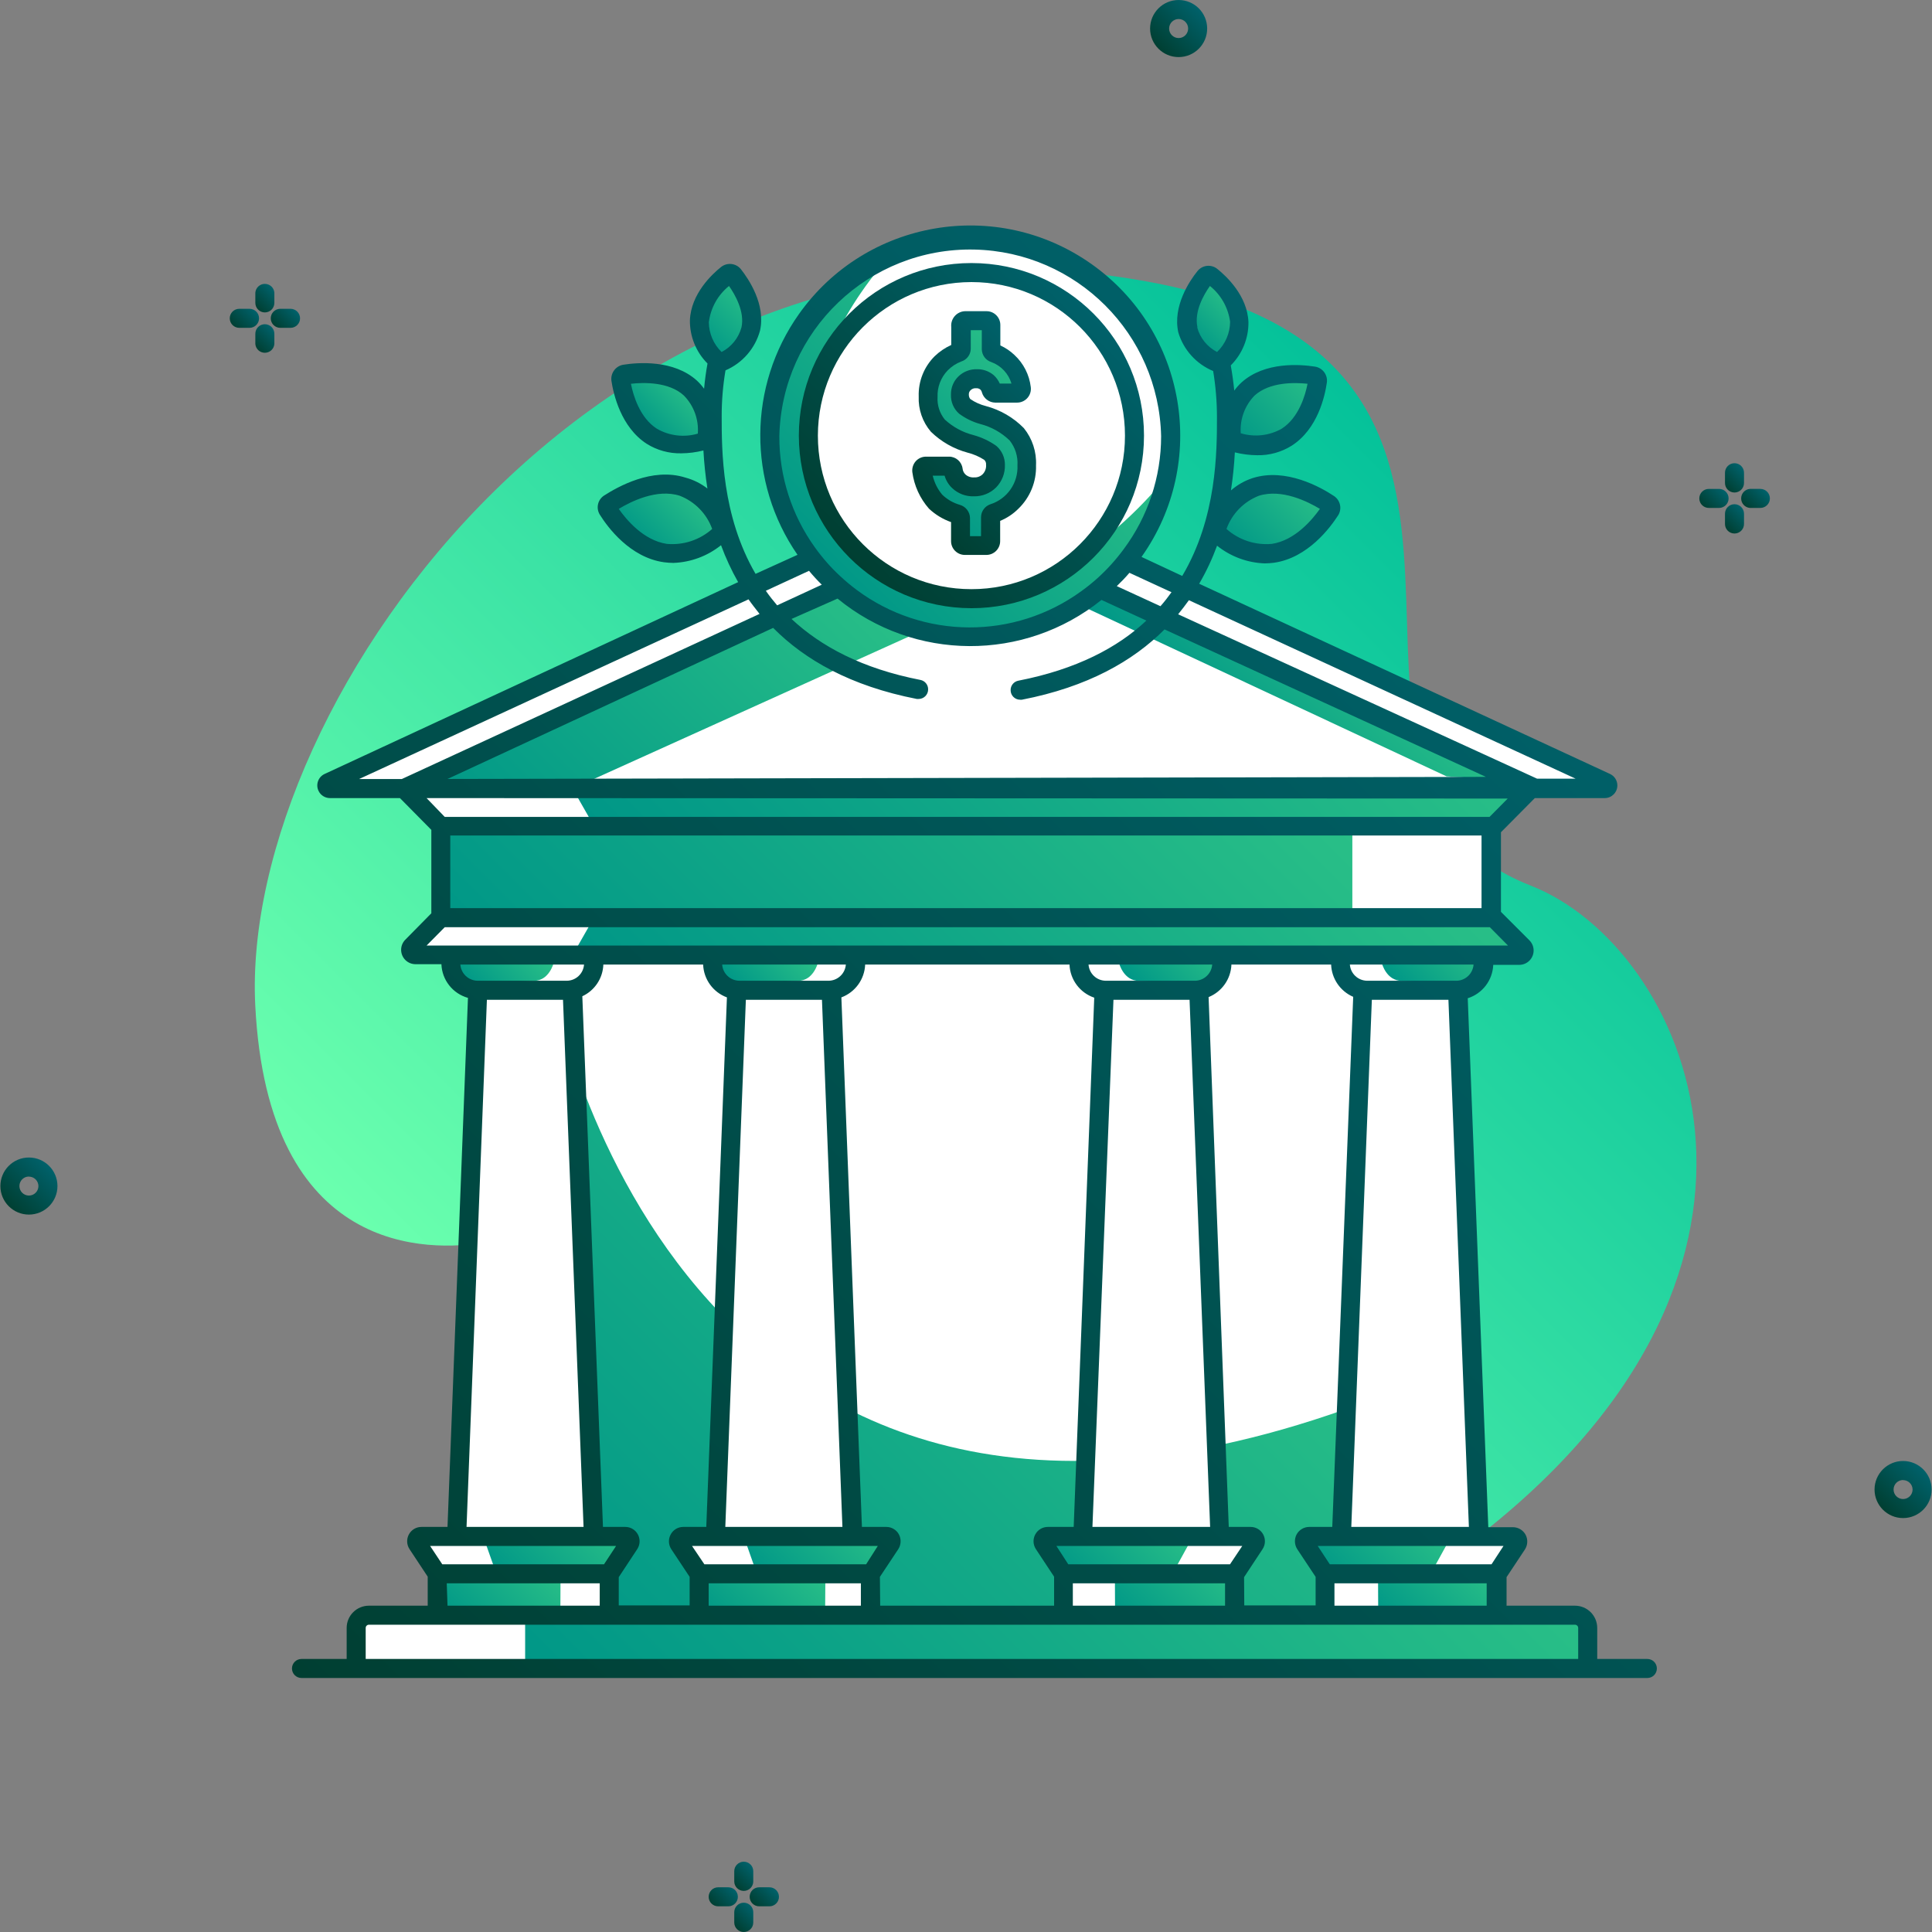 <svg id="Capa_1" enable-background="new 0 0 610.049 610.049" height="512" viewBox="0 0 610.049 610.049" width="512" xmlns="http://www.w3.org/2000/svg" xmlns:xlink="http://www.w3.org/1999/xlink"><rect x="0" y="0" width="610.049" height="610.049" fill="#808080" stroke="none"/><linearGradient id="Contour_1_" gradientTransform="matrix(2.522 0 0 -2.522 3.152 1677.175)" gradientUnits="userSpaceOnUse" x1="70.297" x2="189.627" y1="485.579" y2="604.909"><stop offset="0" stop-color="#6affae"/><stop offset="1" stop-color="#00bf99"/></linearGradient><linearGradient id="lg1"><stop offset="0" stop-color="#003f32"/><stop offset="1" stop-color="#00616a"/></linearGradient><linearGradient id="Contour-2_1_" gradientTransform="matrix(2.522 0 0 -2.522 3.152 1677.175)" gradientUnits="userSpaceOnUse" x1="-.156" x2="4.883" xlink:href="#lg1" y1="513.961" y2="518.999"/><linearGradient id="Contour-3_1_" gradientTransform="matrix(2.522 0 0 -2.522 3.152 1677.175)" gradientUnits="userSpaceOnUse" x1="143.788" x2="148.826" xlink:href="#lg1" y1="658.882" y2="663.92"/><linearGradient id="Contour-4_1_" gradientTransform="matrix(2.522 0 0 -2.522 3.152 1677.175)" gradientUnits="userSpaceOnUse" x1="234.491" x2="239.53" xlink:href="#lg1" y1="475.981" y2="481.019"/><linearGradient id="Contour-5_1_" gradientTransform="matrix(2.522 0 0 -2.522 3.152 1677.175)" gradientUnits="userSpaceOnUse" x1="28.184" x2="30.506" xlink:href="#lg1" y1="623.952" y2="626.286"/><linearGradient id="Contour-6_1_" gradientTransform="matrix(2.522 0 0 -2.522 3.152 1677.175)" gradientUnits="userSpaceOnUse" x1="30.77" x2="33.045" xlink:href="#lg1" y1="626.51" y2="628.785"/><linearGradient id="Contour-7_1_" gradientTransform="matrix(2.522 0 0 -2.522 3.152 1677.175)" gradientUnits="userSpaceOnUse" x1="33.362" x2="35.648" xlink:href="#lg1" y1="624.002" y2="626.289"/><linearGradient id="Contour-8_1_" gradientTransform="matrix(2.522 0 0 -2.522 3.152 1677.175)" gradientUnits="userSpaceOnUse" x1="30.775" x2="33.05" xlink:href="#lg1" y1="621.455" y2="623.742"/><linearGradient id="Contour-9_1_" gradientTransform="matrix(2.522 0 0 -2.522 3.152 1677.175)" gradientUnits="userSpaceOnUse" x1="212.163" x2="214.498" xlink:href="#lg1" y1="601.417" y2="603.741"/><linearGradient id="Contour-10_1_" gradientTransform="matrix(2.522 0 0 -2.522 3.152 1677.175)" gradientUnits="userSpaceOnUse" x1="214.732" x2="217.019" xlink:href="#lg1" y1="603.981" y2="606.268"/><linearGradient id="Contour-11_1_" gradientTransform="matrix(2.522 0 0 -2.522 3.152 1677.175)" gradientUnits="userSpaceOnUse" x1="217.387" x2="219.662" xlink:href="#lg1" y1="601.433" y2="603.708"/><linearGradient id="Contour-12_1_" gradientTransform="matrix(2.522 0 0 -2.522 3.152 1677.175)" gradientUnits="userSpaceOnUse" x1="214.777" x2="217.064" xlink:href="#lg1" y1="598.898" y2="601.173"/><linearGradient id="Contour-13_1_" gradientTransform="matrix(2.522 0 0 -2.522 3.152 1677.175)" gradientUnits="userSpaceOnUse" x1="88.134" x2="90.456" xlink:href="#lg1" y1="426.341" y2="428.663"/><linearGradient id="Contour-14_1_" gradientTransform="matrix(2.522 0 0 -2.522 3.152 1677.175)" gradientUnits="userSpaceOnUse" x1="90.707" x2="92.982" xlink:href="#lg1" y1="428.914" y2="431.189"/><linearGradient id="Contour-15_1_" gradientTransform="matrix(2.522 0 0 -2.522 3.152 1677.175)" gradientUnits="userSpaceOnUse" x1="93.318" x2="95.605" xlink:href="#lg1" y1="426.386" y2="428.673"/><linearGradient id="Contour-16_1_" gradientTransform="matrix(2.522 0 0 -2.522 3.152 1677.175)" gradientUnits="userSpaceOnUse" x1="90.755" x2="93.029" xlink:href="#lg1" y1="423.817" y2="426.103"/><linearGradient id="lg2"><stop offset="0" stop-color="#009787"/><stop offset="1" stop-color="#29bf87"/></linearGradient><linearGradient id="Contour-18_1_" gradientTransform="matrix(2.522 0 0 -2.522 3.152 1677.175)" gradientUnits="userSpaceOnUse" x1="74.311" x2="144.686" xlink:href="#lg2" y1="452.267" y2="522.654"/><linearGradient id="Contour-23_1_" gradientTransform="matrix(2.522 0 0 -2.522 3.152 1677.175)" gradientUnits="userSpaceOnUse" x1="61.786" x2="103.281" xlink:href="#lg2" y1="555.381" y2="596.877"/><linearGradient id="Contour-24_1_" gradientTransform="matrix(2.522 0 0 -2.522 3.152 1677.175)" gradientUnits="userSpaceOnUse" x1="153.069" x2="169.524" xlink:href="#lg2" y1="570.04" y2="586.494"/><linearGradient id="Contour-25_1_" gradientTransform="matrix(2.522 0 0 -2.522 3.152 1677.175)" gradientUnits="userSpaceOnUse" x1="99.425" x2="160.216" xlink:href="#lg2" y1="535.255" y2="596.058"/><linearGradient id="Contour-26_1_" gradientTransform="matrix(2.522 0 0 -2.522 3.152 1677.175)" gradientUnits="userSpaceOnUse" x1="99.83" x2="159.811" xlink:href="#lg2" y1="516.014" y2="575.995"/><linearGradient id="Contour-27_1_" gradientTransform="matrix(2.522 0 0 -2.522 3.152 1677.175)" gradientUnits="userSpaceOnUse" x1="79.601" x2="142.005" xlink:href="#lg2" y1="524.429" y2="586.833"/><linearGradient id="Contour-28_1_" gradientTransform="matrix(2.522 0 0 -2.522 3.152 1677.175)" gradientUnits="userSpaceOnUse" x1="58.029" x2="64.652" xlink:href="#lg2" y1="541.109" y2="547.744"/><linearGradient id="Contour-29_1_" gradientTransform="matrix(2.522 0 0 -2.522 3.152 1677.175)" gradientUnits="userSpaceOnUse" x1="91.104" x2="97.727" xlink:href="#lg2" y1="541.109" y2="547.744"/><linearGradient id="Contour-30_1_" gradientTransform="matrix(2.522 0 0 -2.522 3.152 1677.175)" gradientUnits="userSpaceOnUse" x1="174.757" x2="182.169" xlink:href="#lg2" y1="540.722" y2="548.134"/><linearGradient id="Contour-31_1_" gradientTransform="matrix(2.522 0 0 -2.522 3.152 1677.175)" gradientUnits="userSpaceOnUse" x1="141.859" x2="149.272" xlink:href="#lg2" y1="540.721" y2="548.134"/><linearGradient id="Contour-32_1_" gradientTransform="matrix(2.522 0 0 -2.522 3.152 1677.175)" gradientUnits="userSpaceOnUse" x1="56.43" x2="66.45" xlink:href="#lg2" y1="460.412" y2="470.42"/><linearGradient id="Contour-33_1_" gradientTransform="matrix(2.522 0 0 -2.522 3.152 1677.175)" gradientUnits="userSpaceOnUse" x1="89.263" x2="99.482" xlink:href="#lg2" y1="460.301" y2="470.52"/><linearGradient id="Contour-34_1_" gradientTransform="matrix(2.522 0 0 -2.522 3.152 1677.175)" gradientUnits="userSpaceOnUse" x1="140.843" x2="151.134" xlink:href="#lg2" y1="460.268" y2="470.558"/><linearGradient id="Contour-35_1_" gradientTransform="matrix(2.522 0 0 -2.522 3.152 1677.175)" gradientUnits="userSpaceOnUse" x1="173.537" x2="183.34" xlink:href="#lg2" y1="460.518" y2="470.32"/><linearGradient id="Contour-36_1_" gradientTransform="matrix(2.522 0 0 -2.522 3.152 1677.175)" gradientUnits="userSpaceOnUse" x1="96.064" x2="165.042" xlink:href="#lg2" y1="425.022" y2="494.001"/><linearGradient id="Contour-39_1_" gradientTransform="matrix(2.522 0 0 -2.522 3.152 1677.175)" gradientUnits="userSpaceOnUse" x1="62.836" x2="73.523" xlink:href="#lg2" y1="466.001" y2="476.676"/><linearGradient id="Contour-40_1_" gradientTransform="matrix(2.522 0 0 -2.522 3.152 1677.175)" gradientUnits="userSpaceOnUse" x1="95.456" x2="106.128" xlink:href="#lg2" y1="465.994" y2="476.666"/><linearGradient id="Contour-41_1_" gradientTransform="matrix(2.522 0 0 -2.522 3.152 1677.175)" gradientUnits="userSpaceOnUse" x1="133.367" x2="144.038" xlink:href="#lg2" y1="465.994" y2="476.666"/><linearGradient id="Contour-42_1_" gradientTransform="matrix(2.522 0 0 -2.522 3.152 1677.175)" gradientUnits="userSpaceOnUse" x1="165.694" x2="176.381" xlink:href="#lg2" y1="466.001" y2="476.676"/><linearGradient id="Contour-47_1_" gradientTransform="matrix(2.522 0 0 -2.522 3.152 1677.175)" gradientUnits="userSpaceOnUse" x1="79.279" x2="84.829" xlink:href="#lg2" y1="611.16" y2="616.698"/><linearGradient id="Contour-48_1_" gradientTransform="matrix(2.522 0 0 -2.522 3.152 1677.175)" gradientUnits="userSpaceOnUse" x1="86.478" x2="92.803" xlink:href="#lg2" y1="621.854" y2="628.178"/><linearGradient id="Contour-49_1_" gradientTransform="matrix(2.522 0 0 -2.522 3.152 1677.175)" gradientUnits="userSpaceOnUse" x1="78.73" x2="85.638" xlink:href="#lg2" y1="596.749" y2="603.657"/><linearGradient id="Contour-50_1_" gradientTransform="matrix(2.522 0 0 -2.522 3.152 1677.175)" gradientUnits="userSpaceOnUse" x1="153.48" x2="162.83" xlink:href="#lg2" y1="609.255" y2="618.605"/><linearGradient id="Contour-51_1_" gradientTransform="matrix(2.522 0 0 -2.522 3.152 1677.175)" gradientUnits="userSpaceOnUse" x1="147.808" x2="153.298" xlink:href="#lg2" y1="622.267" y2="627.758"/><linearGradient id="Contour-52_1_" gradientTransform="matrix(2.522 0 0 -2.522 3.152 1677.175)" gradientUnits="userSpaceOnUse" x1="153.532" x2="162.473" xlink:href="#lg2" y1="595.72" y2="604.661"/><linearGradient id="Contour-54_1_" gradientTransform="matrix(2.522 0 0 -2.522 3.152 1677.175)" gradientUnits="userSpaceOnUse" x1="112.357" x2="128.972" xlink:href="#lg2" y1="602.308" y2="618.923"/><linearGradient id="Contour-55_1_" gradientTransform="matrix(2.522 0 0 -2.522 3.152 1677.175)" gradientUnits="userSpaceOnUse" x1="102.909" x2="130.653" xlink:href="#lg2" y1="592.379" y2="620.123"/><linearGradient id="Contour-56_1_" gradientTransform="matrix(2.522 0 0 -2.522 3.152 1677.175)" gradientUnits="userSpaceOnUse" x1="112.228" x2="129.558" xlink:href="#lg1" y1="602.067" y2="619.397"/><linearGradient id="Contour-57_1_" gradientTransform="matrix(2.522 0 0 -2.522 3.152 1677.175)" gradientUnits="userSpaceOnUse" x1="105.096" x2="135.644" xlink:href="#lg1" y1="595.166" y2="625.714"/><linearGradient id="Contour-58_1_" gradientTransform="matrix(2.522 0 0 -2.522 3.152 1677.175)" gradientUnits="userSpaceOnUse" x1="47.35" x2="193.364" xlink:href="#lg1" y1="443.551" y2="589.576"/><g><g id="Icon_7"><path id="Contour_14_" d="m162.335 396.736c-1.741-3.26-5.366-5.049-9.012-4.446-17.754 3.004-68.761 4.596-72.726-74.889-4.806-96.308 111.988-260.866 283.486-228.153 137.733 26.285 34.906 157.349 119.258 190.393 49.416 19.346 94.055 118.597-15.621 204.752-59.328 46.621-211.54 87.776-305.385-87.657z" fill="url(#Contour_1_)"/><path id="Contour-2_14_" d="m9.132 383.519c-4.977 0-9.012-4.035-9.012-9.012s4.035-9.012 9.012-9.012 9.012 4.035 9.012 9.012-4.035 9.012-9.012 9.012zm0-12.016c-1.659 0-3.004 1.345-3.004 3.004s1.345 3.004 3.004 3.004 3.004-1.345 3.004-3.004c-.016-1.647-1.357-2.974-3.004-2.974z" fill="url(#Contour-2_1_)"/><path id="Contour-3_14_" d="m372.164 18.024c-4.977 0-9.012-4.035-9.012-9.012s4.035-9.012 9.012-9.012 9.012 4.035 9.012 9.012-4.035 9.012-9.012 9.012zm0-12.016c-1.659 0-3.004 1.345-3.004 3.004s1.345 3.004 3.004 3.004 3.004-1.345 3.004-3.004-1.345-3.004-3.004-3.004z" fill="url(#Contour-3_1_)"/><path id="Contour-4_14_" d="m600.917 479.346c-4.977 0-9.012-4.035-9.012-9.012s4.035-9.012 9.012-9.012 9.012 4.035 9.012 9.012-4.035 9.012-9.012 9.012zm0-12.016c-1.659 0-3.004 1.345-3.004 3.004s1.345 3.004 3.004 3.004 3.004-1.345 3.004-3.004c-.016-1.647-1.357-2.974-3.004-2.974z" fill="url(#Contour-4_1_)"/><g id="Group_14_"><path id="Contour-5_14_" d="m81.799 100.513c0-1.659-1.345-3.004-3.004-3.004h-3.245c-1.659 0-3.004 1.345-3.004 3.004s1.345 3.004 3.004 3.004h3.244c1.66 0 3.005-1.345 3.005-3.004z" fill="url(#Contour-5_1_)"/><path id="Contour-6_14_" d="m83.631 98.651c1.659 0 3.004-1.345 3.004-3.004v-3.244c-.126-1.565-1.434-2.769-3.004-2.764-1.57-.005-2.878 1.199-3.004 2.764v3.244c0 1.659 1.345 3.004 3.004 3.004z" fill="url(#Contour-6_1_)"/><path id="Contour-7_14_" d="m91.742 97.509h-3.244c-1.659 0-3.004 1.345-3.004 3.004s1.345 3.004 3.004 3.004h3.244c1.659 0 3.004-1.345 3.004-3.004s-1.345-3.004-3.004-3.004z" fill="url(#Contour-7_1_)"/><path id="Contour-8_14_" d="m83.631 102.376c-1.659 0-3.004 1.345-3.004 3.004v3.244c.126 1.565 1.434 2.769 3.004 2.764 1.57.005 2.878-1.199 3.004-2.764v-3.244c0-1.659-1.345-3.004-3.004-3.004z" fill="url(#Contour-8_1_)"/></g><g id="Group-2_14_"><path id="Contour-9_14_" d="m545.824 157.379c0-1.659-1.345-3.004-3.004-3.004h-3.244c-1.659 0-3.004 1.345-3.004 3.004s1.345 3.004 3.004 3.004h3.244c1.659 0 3.004-1.345 3.004-3.004z" fill="url(#Contour-9_1_)"/><path id="Contour-10_14_" d="m547.687 155.516c1.659 0 3.004-1.345 3.004-3.004v-3.244c0-1.659-1.345-3.004-3.004-3.004s-3.004 1.345-3.004 3.004v3.244c0 1.659 1.344 3.004 3.004 3.004z" fill="url(#Contour-10_1_)"/><path id="Contour-11_14_" d="m555.857 154.375h-3.304c-1.565.126-2.769 1.434-2.764 3.004-.005 1.57 1.199 2.878 2.764 3.004h3.304c1.659 0 3.004-1.345 3.004-3.004s-1.345-3.004-3.004-3.004z" fill="url(#Contour-11_1_)"/><path id="Contour-12_14_" d="m547.687 159.211c-1.659 0-3.004 1.345-3.004 3.004v3.244c0 1.659 1.345 3.004 3.004 3.004s3.004-1.345 3.004-3.004v-3.244c0-1.659-1.345-3.004-3.004-3.004z" fill="url(#Contour-12_1_)"/></g><g id="Group-3_14_"><path id="Contour-13_14_" d="m232.989 598.935c0-1.659-1.345-3.004-3.004-3.004h-3.214c-1.659 0-3.004 1.345-3.004 3.004s1.345 3.004 3.004 3.004h3.214c1.659 0 3.004-1.345 3.004-3.004z" fill="url(#Contour-13_1_)"/><path id="Contour-14_14_" d="m234.852 597.072c1.659 0 3.004-1.345 3.004-3.004v-3.214c0-1.659-1.345-3.004-3.004-3.004s-3.004 1.345-3.004 3.004v3.214c0 1.659 1.345 3.004 3.004 3.004z" fill="url(#Contour-14_1_)"/><path id="Contour-15_14_" d="m242.962 595.931h-3.244c-1.659 0-3.004 1.345-3.004 3.004s1.345 3.004 3.004 3.004h3.244c1.659 0 3.004-1.345 3.004-3.004s-1.345-3.004-3.004-3.004z" fill="url(#Contour-15_1_)"/><path id="Contour-16_14_" d="m234.852 600.797c-1.659 0-3.004 1.345-3.004 3.004v3.244c0 1.659 1.345 3.004 3.004 3.004s3.004-1.345 3.004-3.004v-3.244c0-1.659-1.345-3.004-3.004-3.004z" fill="url(#Contour-16_1_)"/></g><path id="Contour-17_14_" d="m112.71 525.697v-16.822h25.594v-13.218l-6.489-11.806h12.497l6.729-172.459c-4.566-1.991-7.789-6.189-8.531-11.115h-11.115l8.051-11.896v-28.838l-11.686-11.806h-23.371l153.203-74.108 98.801 2.493 150.89 69.753-24.242 2.313-12.016 11.355.751 28.958 9.583 11.806h-12.617c.725 5.41-3.073 10.383-8.483 11.108-.016.002-.032.004-.049.006l7.059 172.459h10.634l-6.699 12.707 1.712 8.862v3.304l26.645-.36 1.953 17.183z" fill="#fff"/><path id="Contour-18_14_" d="m174.772 312.685s40.944 220.823 271.17 124.125v83.871h-271.17z" fill="url(#Contour-18_1_)"/><g fill="#fff"><path id="Contour-19_14_" d="m138.303 508.755.932-11.806h53.02l-.12 13.068z"/><path id="Contour-20_14_" d="m221.153 508.755.932-11.806h53.02l-.09 13.068z"/><path id="Contour-21_14_" d="m336.566 508.755.932-11.806h53.02l-.12 13.068z"/><path id="Contour-22_14_" d="m419.416 508.755.932-11.806h53.02l-.12 13.068z"/></g><path id="Contour-23_14_" d="m180.81 249 110.246-49.836-26.165-12.586-133.316 62.422z" fill="url(#Contour-23_1_)"/><path id="Contour-24_14_" d="m340.682 190.903 116.104 54.252 22.47 1.322-130.583-59.899z" fill="url(#Contour-24_1_)"/><path id="Contour-25_14_" d="m180.81 249 6.729 11.806h283.396l11.956-11.355z" fill="url(#Contour-25_1_)"/><path id="Contour-26_14_" d="m180.81 301.57 6.729-11.806h283.396l11.956 11.325z" fill="url(#Contour-26_1_)"/><path id="Contour-27_14_" d="m427.016 262.789v26.975h-287.811v-28.958z" fill="url(#Contour-27_1_)"/><path id="Contour-28_13_" d="m174.772 304.214s-1.412 5.497-6.218 5.497l-20.697 1.021c-.27 0-6.699-8.682-6.699-8.682z" fill="url(#Contour-28_1_)"/><path id="Contour-29_13_" d="m258.193 304.214s-1.412 5.497-6.218 5.497l-20.697 1.021c-.27 0-6.699-8.682-6.699-8.682z" fill="url(#Contour-29_1_)"/><path id="Contour-30_12_" d="m436.359 304.214s1.412 5.497 6.248 5.497l20.667 1.021c.3 0 6.699-8.682 6.699-8.682z" fill="url(#Contour-30_1_)"/><path id="Contour-31_11_" d="m353.389 304.214s1.412 5.497 6.218 5.497l20.697 1.021c.27 0 6.699-8.682 6.699-8.682z" fill="url(#Contour-31_1_)"/><path id="Contour-32_11_" d="m138.303 508.755.661-11.806h38.031l-.06 13.068z" fill="url(#Contour-32_1_)"/><path id="Contour-33_10_" d="m220.823 508.755.691-11.806h39.112l-.09 13.068z" fill="url(#Contour-33_1_)"/><path id="Contour-34_8_" d="m391.63 508.755-.691-11.806h-38.902l.06 13.068z" fill="url(#Contour-34_1_)"/><path id="Contour-35_7_" d="m472.196 508.755-.63-11.806h-36.439l.06 13.068z" fill="url(#Contour-35_1_)"/><path id="Contour-36_6_" d="m165.82 510.017v15.56l332.781 1.262 2.584-13.848-7.12-2.974z" fill="url(#Contour-36_1_)"/><path id="Contour-37_6_" d="m215.866 485.144 5.858 11.805h50.197l9.162-11.805z" fill="#fff"/><path id="Contour-38_5_" d="m331.249 485.144 5.888 11.805h50.197l9.162-11.805z" fill="#fff"/><path id="Contour-39_5_" d="m152.572 485.144 4.176 11.805h35.567l6.489-11.805z" fill="url(#Contour-39_1_)"/><path id="Contour-40_5_" d="m234.852 485.144 4.145 11.805h35.597l6.489-11.805z" fill="url(#Contour-40_1_)"/><path id="Contour-41_5_" d="m330.468 485.144 4.146 11.805h35.597l6.489-11.805z" fill="url(#Contour-41_1_)"/><path id="Contour-42_5_" d="m411.997 485.144 4.175 11.805h35.567l6.489-11.805z" fill="url(#Contour-42_1_)"/><path id="Contour-43_3_" d="m144.101 486.165 43.408-1.021-6.699-172.459h-29.98z" fill="#fff"/><path id="Contour-44_3_" d="m225.87 486.165 43.437-1.021-6.699-172.459h-29.979z" fill="#fff"/><path id="Contour-45_3_" d="m341.583 486.165 43.408-1.021-6.699-172.459h-29.98z" fill="#fff"/><path id="Contour-46_3_" d="m423.922 486.165 43.408-1.021-6.699-172.459h-29.98z" fill="#fff"/><path id="Contour-47_3_" d="m223.316 139.115c1.382-23.521-20.337-21.599-26.075-20.697-.787.123-1.325.86-1.202 1.647 0 .002.001.004.001.005.781 5.587 5.347 25.683 27.276 19.045z" fill="url(#Contour-47_1_)"/><path id="Contour-48_3_" d="m227.282 114.752c17.483-8.742 7.6-23.431 4.326-27.577-.516-.644-1.455-.752-2.103-.24-4.086 3.185-16.102 14.75-2.223 27.817z" fill="url(#Contour-48_1_)"/><path id="Contour-49_3_" d="m228.423 167.923c-9.493-24.723-30.911-12.376-36.048-9.012-.662.442-.841 1.337-.399 2 .003.004.006.009.009.013 3.394 5.226 17.062 23.971 36.438 6.999z" fill="url(#Contour-49_1_)"/><path id="Contour-50_2_" d="m388.836 139.115c-1.382-23.521 20.337-21.599 26.075-20.697.787.123 1.325.86 1.202 1.647 0 .002-.001.003-.001.005-.781 5.587-5.227 25.683-27.276 19.045z" fill="url(#Contour-50_1_)"/><path id="Contour-51_2_" d="m384.841 114.752c-17.483-8.742-7.57-23.431-4.296-27.577.516-.644 1.455-.752 2.103-.24 3.965 3.185 16.101 14.75 2.193 27.817z" fill="url(#Contour-51_1_)"/><path id="Contour-52_2_" d="m383.639 167.923c9.493-24.723 30.911-12.376 36.048-9.012.663.446.85 1.339.421 2.013-3.215 5.226-17.003 23.971-36.469 6.999z" fill="url(#Contour-52_1_)"/><circle id="Contour-53_2_" cx="306.016" cy="136.952" fill="#fff" r="62.933"/><path id="Contour-54_2_" d="m303.162 100.123v9.433s-15.561 7.029-10.184 21.028 20.007 12.166 20.007 12.166 3.334 13.127-5.738 12.497c-9.072-.631-7.63-7.18-7.63-7.18h-9.553s3.004 12.587 11.716 15.591l.751 10.394 9.643-.33 1.502-10.364s10.814-5.467 10.544-14.84c-.378-8.407-5.933-15.698-13.938-18.294-7.029-2.493-10.604-9.012-2.043-11.055 0 0 5.077 1.532 5.617 5.077l9.553-.36s-.901-10.694-6.699-12.647-4.176-11.115-4.176-11.115h-9.372z" fill="url(#Contour-54_1_)"/><path id="Contour-55_2_" d="m369.1 149.538s-36.528 48.905-77.413 35.447c-21.457-7.21-35.676-27.601-35.026-50.227.451-14.509 6.008-33.044 24.362-54.072 0 0-64.045 36.288-26.705 92.072s114.661 15.532 114.782-23.22z" fill="url(#Contour-55_1_)"/><g id="Group-4_11_"><path id="Contour-56_2_" d="m293.339 160.623c2.005 1.879 4.378 3.321 6.969 4.236v6.008c0 2.406 1.95 4.356 4.356 4.356h6.789c2.406 0 4.356-1.95 4.356-4.356v-6.398c2.146-.879 4.097-2.176 5.738-3.815 3.711-3.574 5.74-8.548 5.587-13.698.207-4.264-1.162-8.455-3.845-11.776-3.305-3.362-7.456-5.77-12.016-6.969-1.739-.439-3.386-1.181-4.866-2.193 0 0-.481-.421-.481-1.412-.043-.549.18-1.086.601-1.442.444-.418 1.045-.625 1.652-.571.484-.048.968.091 1.352.391.274.27.462.615.541.991.56 1.846 2.247 3.12 4.176 3.154h6.909c2.406.002 4.357-1.946 4.359-4.352 0-.182-.011-.364-.034-.544-.456-3.892-2.289-7.493-5.167-10.153-1.304-1.243-2.807-2.258-4.446-3.004v-6.459c0-2.406-1.95-4.356-4.356-4.356h-6.789c-2.504.089-4.461 2.19-4.373 4.694.003.088.009.175.017.263v5.708c-1.931.877-3.698 2.076-5.227 3.545-3.374 3.351-5.202 7.954-5.047 12.707-.173 4.067 1.201 8.05 3.845 11.145 3.239 3.154 7.231 5.429 11.595 6.609 1.853.462 3.619 1.223 5.227 2.253.435.384.659.954.601 1.532.1 1.106-.284 2.202-1.051 3.004-.713.712-1.698 1.084-2.704 1.021-1.01.085-2.011-.252-2.764-.931-.518-.502-.838-1.174-.901-1.893-.288-2.147-2.129-3.744-4.296-3.725h-7.24c-1.252-.003-2.445.533-3.274 1.472-.815.944-1.197 2.186-1.051 3.425.578 4.277 2.407 8.29 5.258 11.533zm4.927-10.424c.424 1.492 1.244 2.842 2.373 3.905 1.856 1.768 4.348 2.711 6.909 2.613 2.62.052 5.149-.968 6.999-2.824 1.842-1.892 2.839-4.45 2.764-7.089.029-2.303-.961-4.502-2.704-6.008-2.205-1.557-4.665-2.717-7.27-3.425-3.365-.856-6.463-2.539-9.012-4.896-1.626-2.004-2.44-4.544-2.283-7.119-.126-3.126 1.036-6.166 3.214-8.411 1.206-1.226 2.66-2.178 4.266-2.794 1.779-.551 2.996-2.193 3.004-4.055v-5.828h3.485v6.008c.027 1.856 1.236 3.488 3.004 4.055 3.08 1.125 5.443 3.644 6.368 6.789h-3.695c-.433-.991-1.067-1.881-1.862-2.613-1.49-1.289-3.408-1.975-5.377-1.923-2.155-.049-4.241.761-5.798 2.253-1.567 1.503-2.428 3.597-2.373 5.768-.096 2.285.842 4.491 2.553 6.008 2.01 1.499 4.281 2.61 6.699 3.274 3.492.899 6.69 2.69 9.282 5.197 1.763 2.23 2.64 5.033 2.463 7.87.254 5.535-3.228 10.555-8.501 12.256-1.773.578-2.98 2.221-3.004 4.085v6.008h-3.485v-5.708c-.019-1.944-1.315-3.643-3.184-4.176-2.095-.604-4.012-1.707-5.587-3.214-1.452-1.744-2.48-3.8-3.004-6.008h3.756z" fill="url(#Contour-56_1_)"/><path id="Contour-57_2_" d="m306.737 192.045c30.095 0 54.492-24.397 54.492-54.492s-24.397-54.493-54.492-54.493-54.492 24.397-54.492 54.492c.033 30.082 24.41 54.46 54.492 54.493zm0-102.977c26.777 0 48.484 21.707 48.484 48.484s-21.707 48.484-48.484 48.484-48.484-21.707-48.484-48.484c.033-26.763 21.72-48.451 48.484-48.484z" fill="url(#Contour-57_1_)"/><path id="Contour-58_2_" d="m520.17 523.835h-15.831v-9.793c0-3.882-3.147-7.029-7.029-7.029h-21.599v-9.012l5.798-8.742c.904-1.401.984-3.18.21-4.656-.8-1.46-2.331-2.37-3.995-2.373h-7.78l-6.489-167.022c4.638-1.466 7.859-5.683 8.051-10.544h8.231c2.505-.009 4.529-2.047 4.52-4.552-.004-1.186-.473-2.323-1.305-3.168l-9.012-9.012v-25.143l10.694-10.784h22.109c2.206-.022 3.977-1.829 3.955-4.035-.015-1.525-.897-2.908-2.273-3.565l-129.772-60.08c2.231-3.832 4.121-7.853 5.647-12.016 4.277 3.426 9.543 5.385 15.02 5.587 1.005-.009 2.008-.079 3.004-.21 10.664-1.562 17.693-11.055 20.247-15.02 1.229-2.029.663-4.664-1.292-6.008-4.236-2.824-15.23-9.012-25.714-5.708-2.534.822-4.875 2.151-6.879 3.905.61-3.982 1.021-7.993 1.232-12.016 2.299.58 4.659.883 7.029.901 3.85.084 7.641-.96 10.904-3.004 8.231-5.257 10.514-15.681 11.115-19.916.343-2.406-1.297-4.647-3.695-5.047-4.566-.721-15.891-1.682-23.281 5.017-.837.771-1.592 1.627-2.253 2.553-.27-2.674-.631-5.317-1.111-7.961 3.628-3.617 5.642-8.545 5.587-13.668-.33-8.321-6.969-14.509-9.823-16.792-1.907-1.547-4.707-1.255-6.254.652-.018.023-.037.046-.055.069-2.433 3.004-7.87 11.055-6.008 19.346 1.657 5.498 5.692 9.963 10.995 12.166.793 4.776 1.195 9.608 1.202 14.449 0 10.874 0 31.782-10.965 50.257l-12.857-6.008c21.18-29.868 14.137-71.25-15.731-92.43s-71.25-14.137-92.43 15.731c-16.118 22.73-16.303 53.114-.463 76.038l-13.248 6.008c-10.694-18.354-10.694-39.052-10.694-49.806-.008-4.842.394-9.675 1.202-14.449 5.359-2.305 9.374-6.928 10.904-12.557 1.832-8.291-3.605-16.282-6.008-19.346-1.532-1.94-4.347-2.27-6.287-.738-.007.006-.014.011-.022.017-2.854 2.283-9.493 8.471-9.823 16.792-.066 5.119 1.938 10.048 5.557 13.668-.481 2.644-.841 5.287-1.081 7.961-.67-.919-1.424-1.774-2.253-2.553-7.39-6.699-18.745-5.738-23.281-5.017-2.392.414-4.034 2.639-3.725 5.047.631 4.236 3.004 14.659 11.145 19.916 3.264 2.044 7.054 3.088 10.904 3.004 2.361-.017 4.711-.319 6.999-.901.221 4.024.642 8.034 1.262 12.016-2.07-1.605-4.439-2.779-6.969-3.455-10.514-3.334-21.479 3.004-25.714 5.708-1.982 1.326-2.554 3.985-1.292 6.008 2.523 4.025 9.553 13.518 20.247 15.02.996.131 1.999.201 3.004.21 5.477-.202 10.743-2.161 15.02-5.587 1.485 4.025 3.293 7.923 5.407 11.655l-130.613 60.59c-1.991.951-2.834 3.336-1.883 5.327.657 1.376 2.04 2.257 3.565 2.273h22.139l9.913 10.033v26.345l-8.231 8.351c-1.759 1.784-1.738 4.656.046 6.415.845.833 1.982 1.301 3.168 1.306h8.201c.182 4.991 3.571 9.291 8.381 10.634l-6.459 167.052h-8.201c-1.668-.01-3.206.903-3.995 2.373-.794 1.472-.713 3.262.21 4.656l5.738 8.682v9.162h-18.565c-3.882 0-7.029 3.147-7.029 7.029v9.793h-14.267c-1.659 0-3.004 1.345-3.004 3.004s1.345 3.004 3.004 3.004h424.974c1.659 0 3.004-1.345 3.004-3.004s-1.345-3.003-3.004-3.003zm-122.653-367.297c7.21-2.283 15.47 1.862 19.256 4.146-2.373 3.364-7.87 9.973-15.2 11.055-5.213.47-10.388-1.237-14.299-4.716 1.738-4.813 5.474-8.636 10.243-10.485zm-1.382-31.632c4.836-4.386 12.797-4.146 16.732-3.725-.691 3.635-2.764 10.724-8.141 14.179-3.936 2.234-8.616 2.755-12.947 1.442-.308-4.405 1.277-8.732 4.356-11.896zm-18.023-21.539c-1.111-4.987 2.013-10.364 3.935-13.067 3.501 2.815 5.782 6.871 6.368 11.325-.031 3.599-1.515 7.034-4.115 9.523-3.096-1.592-5.376-4.418-6.278-7.78zm-167.533 68.371c-7.36-1.081-12.827-7.66-15.2-11.055 3.785-2.283 12.016-6.459 19.256-4.145 4.772 1.846 8.509 5.671 10.244 10.484-3.913 3.475-9.087 5.182-14.3 4.716zm19.616-81.438c1.893 2.704 5.017 8.111 3.935 13.067-.912 3.357-3.189 6.179-6.278 7.78-2.549-2.467-4-5.855-4.025-9.402.556-4.497 2.84-8.602 6.368-11.445zm-22.8 45.06c-5.377-3.455-7.45-10.514-8.171-14.179 3.935-.451 12.016-.661 16.732 3.725 3.123 3.187 4.722 7.566 4.386 12.016-4.347 1.28-9.029.715-12.947-1.562zm-12.016 362.641 5.828-8.832c.923-1.395 1.004-3.184.21-4.656-.79-1.47-2.327-2.383-3.995-2.373h-7.029l-6.519-167.562c3.92-1.819 6.486-5.685 6.639-10.003h31.512c.174 4.657 3.139 8.749 7.51 10.364l-6.519 167.202h-7.27c-1.66-.005-3.186.908-3.965 2.373-.803 1.467-.733 3.256.18 4.656l5.798 8.742v9.012h-22.38zm78.104-4.056h-51.068l-3.905-5.798h58.668zm-44.459-11.805 6.489-166.451h24.032l6.459 166.451zm32.683-172.459h-28.207c-2.878-.008-5.263-2.236-5.467-5.107h39.052c-.216 2.831-2.54 5.038-5.378 5.107zm-37.94 190.272h48.064v7.059h-48.064zm54.072-2.042 5.798-8.742c.904-1.401.984-3.18.21-4.656-.795-1.465-2.329-2.376-3.995-2.373h-7.69l-6.489-167.202c4.361-1.628 7.32-5.713 7.51-10.364h64.526c.184 4.767 3.291 8.925 7.81 10.454l-6.489 167.112h-8.141c-1.668-.01-3.206.903-3.995 2.373-.794 1.472-.713 3.262.21 4.656l5.738 8.682v9.162h-54.913zm110.546-3.966h-51.068l-3.755-5.798h58.698zm-43.437-11.805 6.639-166.451h24.032l6.489 166.451zm32.353-172.459h-28.117c-2.878-.008-5.263-2.236-5.467-5.107h39.052c-.215 2.83-2.539 5.038-5.377 5.107zm-38.542 190.272h48.064v7.059h-48.064zm54.072-1.952 5.828-8.832c.923-1.395 1.004-3.184.21-4.656-.79-1.47-2.327-2.383-3.995-2.373h-6.879l-6.368-167.292c4.214-1.709 7.035-5.729 7.21-10.274h31.482c.167 4.454 2.878 8.415 6.969 10.184l-6.609 167.382h-7.27c-1.665.004-3.196.913-3.995 2.373-.774 1.477-.694 3.255.21 4.656l5.798 8.742v9.012h-22.53zm28.538 1.952h48.064v7.059h-48.064zm49.596-6.008h-51.068l-3.815-5.798h58.668zm-44.279-11.805 6.489-166.451h24.182l6.459 166.451zm33.224-172.459h-28.207c-2.873-.023-5.249-2.242-5.467-5.107h39.052c-.197 2.792-2.46 4.991-5.257 5.107zm7.901-45.871v22.95h-325.632v-22.95zm-223.677-65.547c9.973 10.063 24.422 18.354 45.36 22.44.19.014.381.014.571 0 1.659 0 3.004-1.345 3.004-3.004.027-1.46-1-2.727-2.433-3.004-18.475-3.605-31.482-10.634-40.704-19.256l14.539-6.429c24.178 19.841 58.954 20.017 83.331.421l14.179 6.519c-9.012 8.501-22.109 15.41-40.434 18.985-1.433.277-2.46 1.544-2.433 3.004 0 1.659 1.345 3.004 3.004 3.004.18.014.361.014.541 0 20.758-4.025 35.117-12.226 45.06-22.199l101.475 46.562-327.885.661zm253.386 47.613h-12.166l-113.34-51.909c1.202-1.472 2.343-3.004 3.395-4.446zm-127.609-58.878c-1.081 1.502-2.223 3.004-3.485 4.416l-13.788-6.338c1.412-1.352 2.734-2.734 3.995-4.206zm-123.825-49.265c.743-33.289 28.332-59.672 61.621-58.929 32.243.72 58.209 26.686 58.929 58.929.004 12.846-4.136 25.352-11.806 35.657-2.398 3.266-5.115 6.285-8.111 9.012-1.65 1.501-3.385 2.905-5.197 4.206-21.198 15.472-50.004 15.326-71.044-.36-1.776-1.331-3.481-2.755-5.107-4.266-1.477-1.357-2.881-2.791-4.206-4.296-1.363-1.545-2.647-3.16-3.845-4.836-7.356-10.227-11.288-22.519-11.234-35.117zm9.373 42.506c1.262 1.532 2.613 3.004 4.025 4.386l-14.089 6.519c-1.292-1.502-2.463-3.004-3.575-4.596zm-19.105 9.012c1.081 1.562 2.253 3.004 3.485 4.596l-112.98 52.149h-13.489zm239.718 62.904-5.738 5.798h-329.898l-5.738-5.948zm-335.636 40.613h329.988l5.738 5.798h-341.463zm4.927 11.806h39.052c-.204 2.871-2.589 5.098-5.467 5.107h-28.118c-2.872-.023-5.249-2.243-5.467-5.107zm8.381 11.115h24.032l6.489 166.451h-36.949zm40.794 172.459-3.815 5.798h-51.068l-3.845-5.798zm-53.471 11.805h48.304v7.059h-48.064zm-25.594 23.882v-9.793c0-.564.457-1.021 1.021-1.021h380.816c.564 0 1.021.457 1.021 1.021v9.793z" fill="url(#Contour-58_1_)"/></g></g></g></svg>